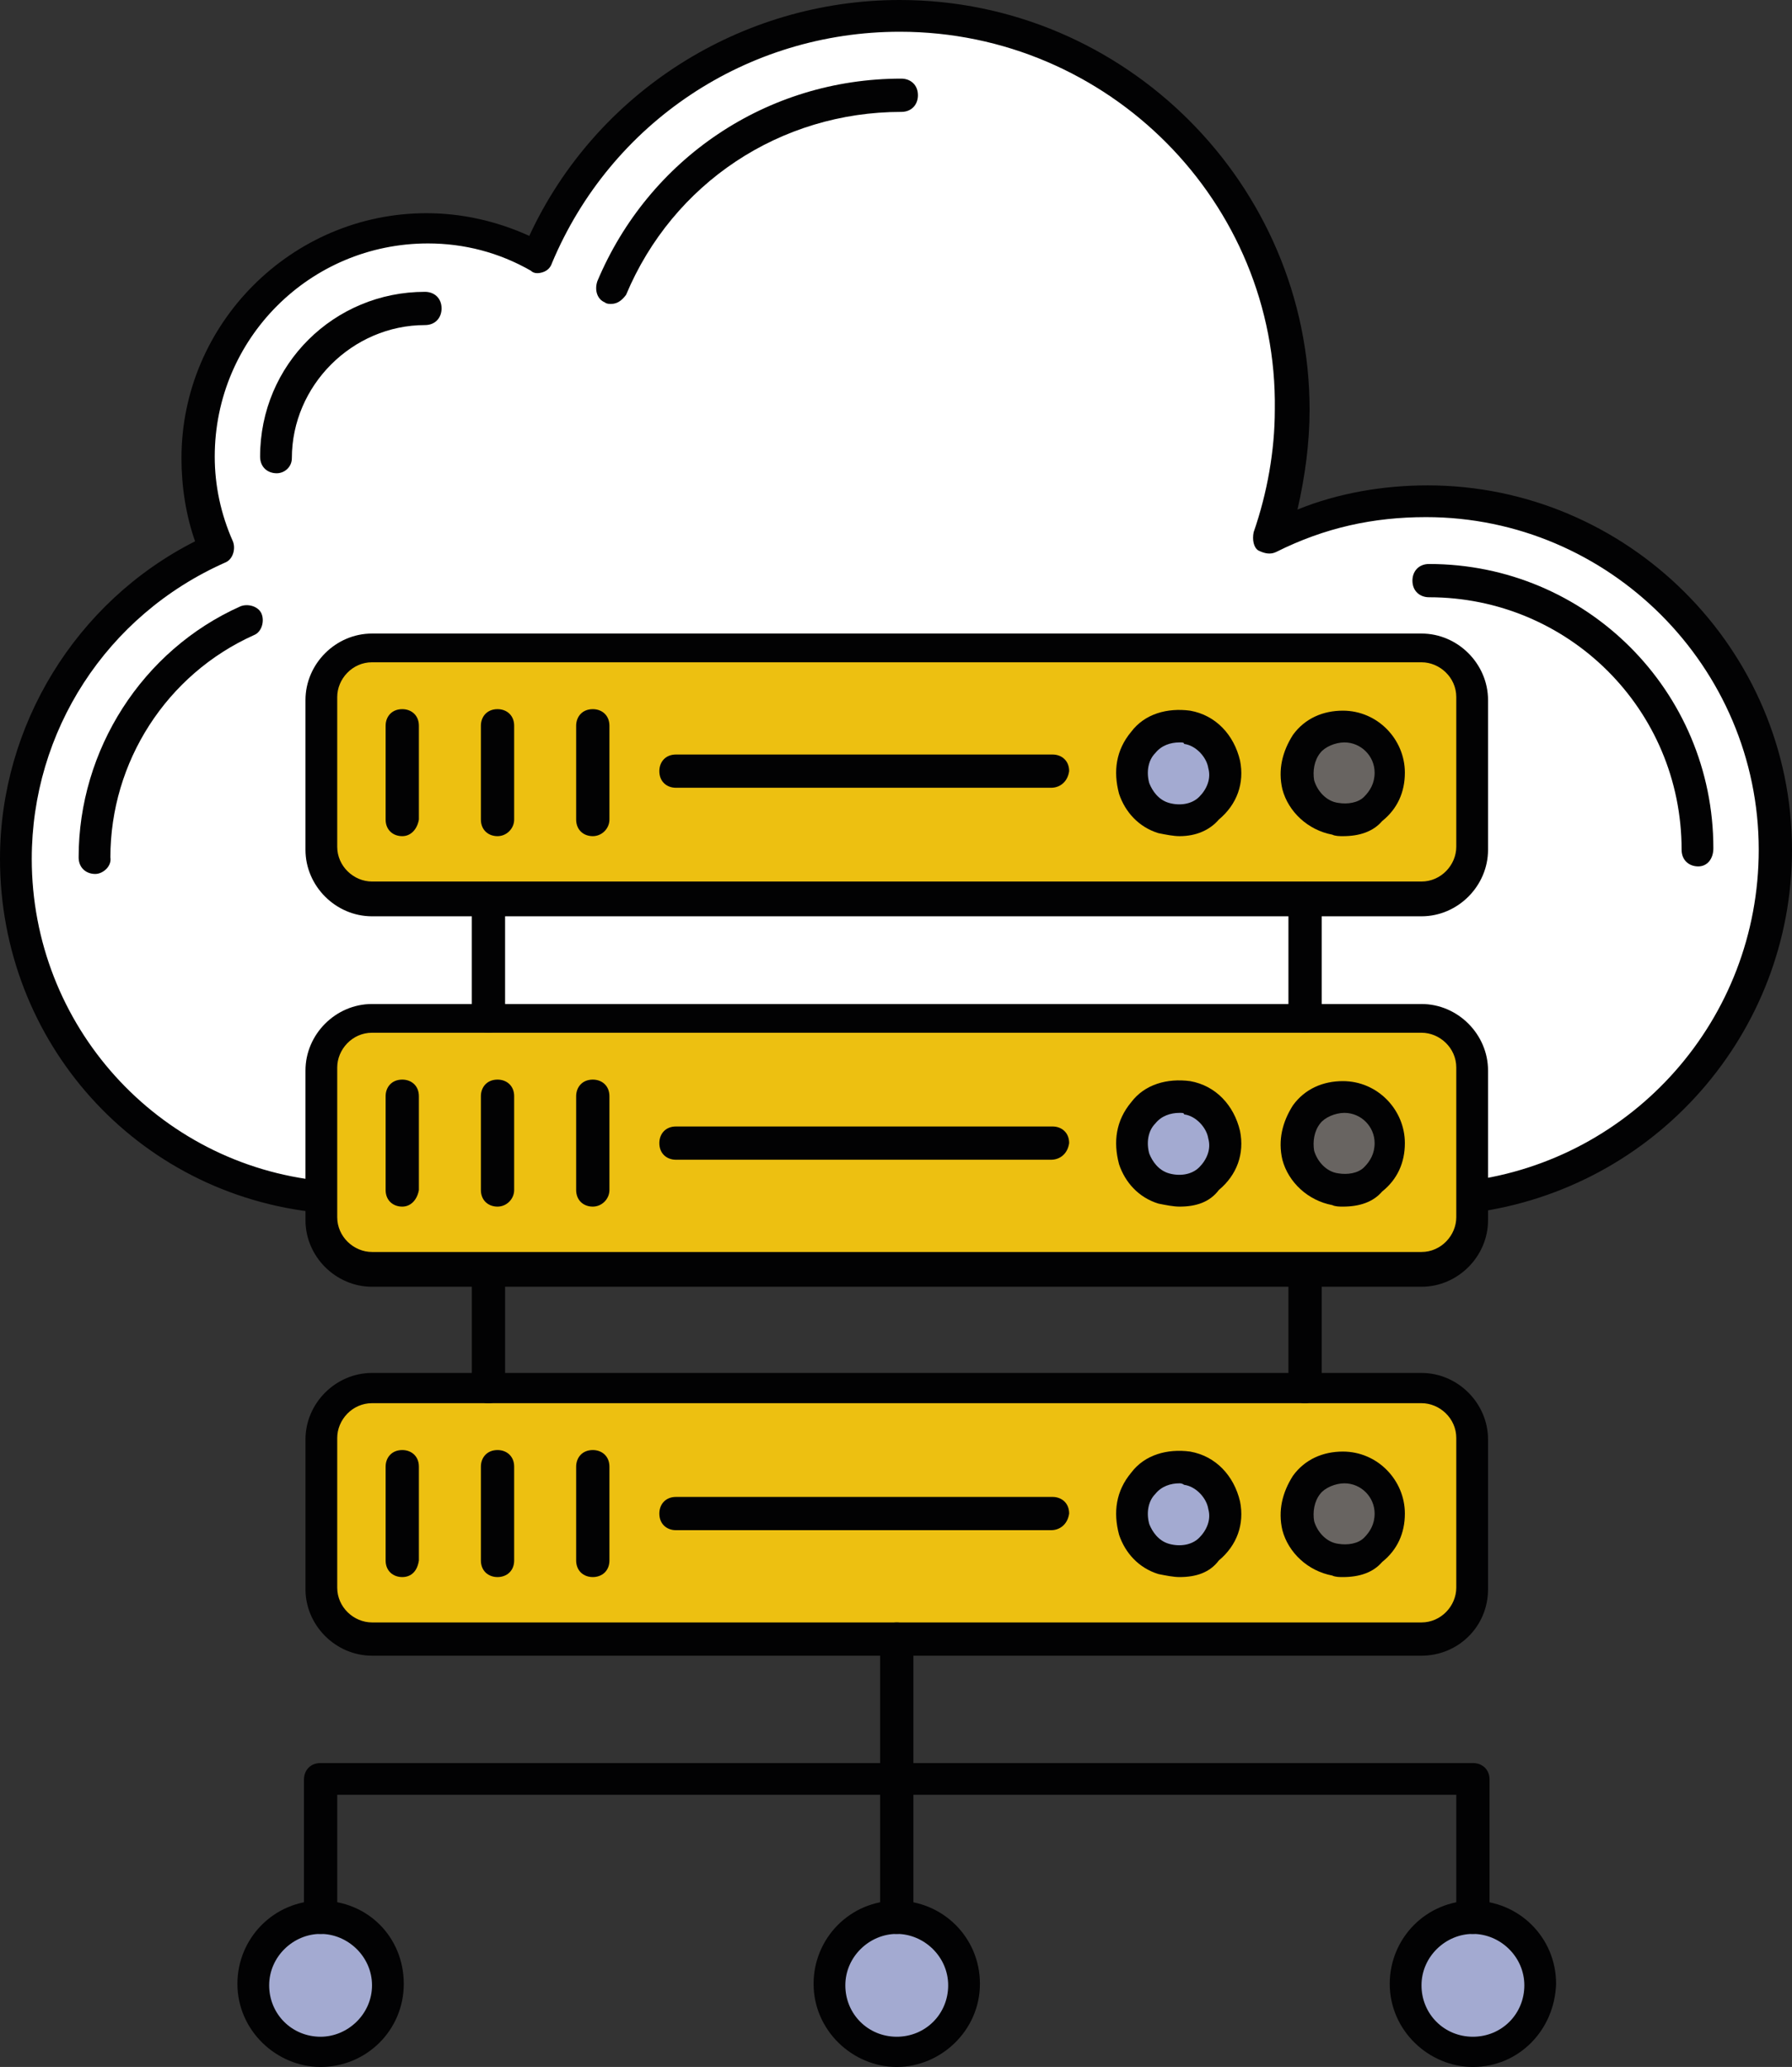 <?xml version="1.0" encoding="utf-8"?>
<!-- Generator: Adobe Illustrator 25.1.0, SVG Export Plug-In . SVG Version: 6.00 Build 0)  -->
<svg version="1.1" id="Слой_1" xmlns="http://www.w3.org/2000/svg" xmlns:xlink="http://www.w3.org/1999/xlink" x="0px" y="0px"
	 viewBox="0 0 118.5 136.7" style="enable-background:new 0 0 118.5 136.7;" xml:space="preserve">
<rect x="0" y="0" width="118.5" height="136.7" fill="#333333" stroke="none"/>
<style type="text/css">
	.st0{clip-path:url(#SVGID_2_);fill:#A3AAD1;}
	.st1{clip-path:url(#SVGID_2_);fill:#FFFFFF;}
	.st2{clip-path:url(#SVGID_2_);fill:#EDC011;}
	.st3{clip-path:url(#SVGID_2_);fill:#686461;}
	.st4{clip-path:url(#SVGID_2_);fill:#020203;}
</style>
<g>
	<defs>
		<rect id="SVGID_1_" width="118.5" height="136.7"/>
	</defs>
	<clipPath id="SVGID_2_">
		<use xlink:href="#SVGID_1_"  style="overflow:visible;"/>
	</clipPath>
	<path class="st0" d="M25.5,131.6c0,2.3-1.9,4.2-4.2,4.2c-2.3,0-4.2-1.9-4.2-4.2s1.9-4.2,4.2-4.2C23.7,127.5,25.5,129.3,25.5,131.6"
		/>
	<path class="st0" d="M63.4,131.6c0,2.3-1.9,4.2-4.2,4.2c-2.3,0-4.2-1.9-4.2-4.2s1.9-4.2,4.2-4.2C61.5,127.5,63.4,129.3,63.4,131.6"
		/>
	<path class="st0" d="M101.5,131.6c0,2.3-1.9,4.2-4.2,4.2c-2.3,0-4.2-1.9-4.2-4.2s1.9-4.2,4.2-4.2
		C99.6,127.5,101.5,129.3,101.5,131.6"/>
	<path class="st1" d="M20.2,79C20.2,79,1,75.2,1,58.4c0-16.9,13.3-22.2,13.3-22.2s-4-11.2,3.7-17.5c7.7-6.3,17.1-2,17.1-2
		s11.3-23.4,35.5-13c20.8,9,13.6,31.9,13.6,31.9s24.6-10.7,32.3,14.4c6.5,21.4-19.3,29.2-19.3,29.2L20.2,79z"/>
	<polygon class="st2" points="23.2,91.9 94,91.9 97.4,93.8 97.4,106.7 92.9,108.7 24.6,108.7 21.2,106.1 21.2,94.5 	"/>
	<polygon class="st2" points="23.2,67.2 94,67.2 97.4,69.2 97.4,82.1 92.9,84.1 24.6,84.1 21.2,81.4 21.2,69.9 	"/>
	<polygon class="st2" points="23.2,42.7 94,42.7 97.4,44.6 97.4,57.5 92.9,59.5 24.6,59.5 21.2,56.9 21.2,45.3 	"/>
	<path class="st0" d="M80.6,51.3c0,1.6-1.3,2.9-2.9,2.9s-2.9-1.3-2.9-2.9c0-1.6,1.3-2.9,2.9-2.9S80.6,49.7,80.6,51.3"/>
	<path class="st3" d="M91.5,51.4c0,1.6-1.3,2.8-2.9,2.8c-1.6,0-2.9-1.3-2.9-2.8c0-1.6,1.3-2.8,2.9-2.8
		C90.1,48.6,91.5,49.8,91.5,51.4"/>
	<path class="st0" d="M80.6,75.6c0,1.6-1.3,2.9-2.9,2.9s-2.9-1.3-2.9-2.9s1.3-2.9,2.9-2.9S80.6,74,80.6,75.6"/>
	<path class="st3" d="M91.5,75.7c0,1.6-1.3,2.8-2.9,2.8c-1.6,0-2.9-1.3-2.9-2.8c0-1.6,1.3-2.8,2.9-2.8
		C90.1,72.9,91.5,74.2,91.5,75.7"/>
	<path class="st0" d="M80.6,100.3c0,1.6-1.3,2.9-2.9,2.9s-2.9-1.3-2.9-2.9s1.3-2.9,2.9-2.9S80.6,98.7,80.6,100.3"/>
	<path class="st3" d="M91.5,100.4c0,1.6-1.3,2.8-2.9,2.8c-1.6,0-2.9-1.3-2.9-2.8c0-1.6,1.3-2.8,2.9-2.8
		C90.1,97.6,91.5,98.8,91.5,100.4"/>
	<path class="st4" d="M21.2,80.2h-0.1C9,79,0,68.9,0,56.8c0-8.8,5-17,12.9-21c-0.6-1.7-0.9-3.6-0.9-5.5c0-8.9,7.3-16.2,16.2-16.2
		c2.3,0,4.6,0.5,6.8,1.5C39.4,6.1,49,0,59.5,0c14.9,0,27.1,12.2,27.1,27.1c0,2.2-0.3,4.4-0.8,6.6c2.7-1.1,5.7-1.6,8.6-1.6
		c13.2,0,24.1,10.8,24.1,24.1c0,12.1-9,22.4-21.1,24c-0.5,0.1-0.1-0.3-0.2-0.9c-0.1-0.6-0.7-1.1-0.1-1.2
		c10.9-1.4,19.2-10.7,19.2-21.9c0-12.1-9.9-22-22-22c-3.5,0-6.7,0.7-9.9,2.3c-0.4,0.2-0.8,0.1-1.2-0.1c-0.3-0.2-0.4-0.7-0.3-1.2
		c0.9-2.6,1.4-5.4,1.4-8.1C84.5,13.4,73.3,2.1,59.5,2.1c-10.1,0-19.1,6-23,15.3c-0.1,0.3-0.3,0.5-0.6,0.6c-0.3,0.1-0.6,0.1-0.8-0.1
		c-2.1-1.2-4.4-1.8-6.8-1.8c-7.8,0-14.1,6.3-14.1,14.1c0,1.9,0.4,3.8,1.2,5.6c0.2,0.5,0,1.2-0.5,1.4C7,40.7,2.1,48.4,2.1,56.8
		c0,11,8.3,20.2,19.2,21.3c0.5,0.1,0.9,0.5,0.9,1.2C22.2,79.8,21.8,80.2,21.2,80.2L21.2,80.2z"/>
	<path class="st4" d="M94,60.6H24.6c-2.4,0-4.4-2-4.4-4.4v-9.9c0-2.4,2-4.4,4.4-4.4H94c2.4,0,4.4,2,4.4,4.4v9.9
		C98.4,58.6,96.4,60.6,94,60.6 M24.6,43.8c-1.3,0-2.3,1.1-2.3,2.3V56c0,1.3,1.1,2.3,2.3,2.3H94c1.3,0,2.3-1.1,2.3-2.3v-9.9
		c0-1.3-1.1-2.3-2.3-2.3H24.6z"/>
	<path class="st4" d="M88.8,55.3c-0.2,0-0.5,0-0.7-0.1c-1.6-0.3-2.9-1.5-3.3-3c-0.3-1.3,0-2.5,0.7-3.6c0.8-1.1,2-1.6,3.3-1.6
		c2.3,0,4.1,1.9,4.1,4.1c0,1.3-0.5,2.4-1.5,3.2C90.8,55,89.9,55.3,88.8,55.3L88.8,55.3z M88.9,49.1c-0.6,0-1.3,0.3-1.6,0.7
		c-0.4,0.5-0.5,1.2-0.4,1.8c0.2,0.7,0.8,1.4,1.6,1.5c0.6,0.1,1.3,0,1.7-0.4c0.4-0.4,0.7-0.9,0.7-1.6C90.9,50,90,49.1,88.9,49.1"/>
	<path class="st4" d="M78,55.3c-0.4,0-0.9-0.1-1.4-0.2c-1.3-0.4-2.2-1.4-2.6-2.6c-0.4-1.5-0.2-2.9,0.8-4.1c0.9-1.2,2.4-1.6,3.9-1.4
		c1.7,0.3,2.9,1.6,3.3,3.3c0.3,1.5-0.2,2.9-1.4,3.9C80,54.9,79.1,55.3,78,55.3z M78,49.1c-0.6,0-1.2,0.2-1.6,0.7
		c-0.5,0.5-0.6,1.3-0.4,2c0.2,0.5,0.6,1.1,1.3,1.3c0.7,0.2,1.5,0.1,2-0.4s0.8-1.2,0.6-1.9c-0.1-0.7-0.8-1.5-1.6-1.6
		C78.3,49.1,78.2,49.1,78,49.1z"/>
	<path class="st4" d="M69.5,52.1H44.7c-0.6,0-1.1-0.4-1.1-1.1c0-0.6,0.4-1.1,1.1-1.1h24.9c0.6,0,1.1,0.4,1.1,1.1
		C70.6,51.7,70.1,52.1,69.5,52.1z"/>
	<path class="st4" d="M39.2,55.3c-0.6,0-1.1-0.4-1.1-1.1V48c0-0.6,0.4-1.1,1.1-1.1c0.6,0,1.1,0.4,1.1,1.1v6.2
		C40.3,54.8,39.8,55.3,39.2,55.3z"/>
	<path class="st4" d="M32.9,55.3c-0.6,0-1.1-0.4-1.1-1.1V48c0-0.6,0.4-1.1,1.1-1.1c0.6,0,1.1,0.4,1.1,1.1v6.2
		C34,54.8,33.5,55.3,32.9,55.3z"/>
	<path class="st4" d="M26.6,55.3c-0.6,0-1.1-0.4-1.1-1.1V48c0-0.6,0.4-1.1,1.1-1.1c0.6,0,1.1,0.4,1.1,1.1v6.2
		C27.6,54.8,27.2,55.3,26.6,55.3z"/>
	<path class="st4" d="M94,85.1H24.6c-2.4,0-4.4-2-4.4-4.4v-9.9c0-2.4,2-4.4,4.4-4.4H94c2.4,0,4.4,2,4.4,4.4v9.9
		C98.4,83.1,96.4,85.1,94,85.1 M24.6,68.3c-1.3,0-2.3,1.1-2.3,2.3v9.9c0,1.3,1.1,2.3,2.3,2.3H94c1.3,0,2.3-1.1,2.3-2.3v-9.9
		c0-1.3-1.1-2.3-2.3-2.3H24.6z"/>
	<path class="st4" d="M88.8,79.8c-0.2,0-0.5,0-0.7-0.1c-1.6-0.3-2.9-1.5-3.3-3c-0.3-1.3,0-2.5,0.7-3.6c0.8-1.1,2-1.6,3.3-1.6
		c2.3,0,4.1,1.9,4.1,4.1c0,1.3-0.5,2.4-1.5,3.2C90.8,79.5,89.9,79.8,88.8,79.8L88.8,79.8z M88.9,73.6c-0.6,0-1.3,0.3-1.6,0.7
		c-0.4,0.5-0.5,1.2-0.4,1.8c0.2,0.7,0.8,1.4,1.6,1.5c0.6,0.1,1.3,0,1.7-0.4c0.4-0.4,0.7-0.9,0.7-1.6C90.9,74.5,90,73.6,88.9,73.6"/>
	<path class="st4" d="M78,79.8c-0.4,0-0.9-0.1-1.4-0.2c-1.3-0.4-2.2-1.4-2.6-2.6c-0.4-1.5-0.2-2.9,0.8-4.1c0.9-1.2,2.4-1.6,3.9-1.4
		c1.7,0.3,2.9,1.6,3.3,3.3c0.3,1.5-0.2,2.9-1.4,3.9C80,79.5,79.1,79.8,78,79.8z M78,73.6c-0.6,0-1.2,0.2-1.6,0.7
		c-0.5,0.5-0.6,1.3-0.4,2c0.2,0.5,0.6,1.1,1.3,1.3c0.7,0.2,1.5,0.1,2-0.4s0.8-1.2,0.6-1.9c-0.1-0.7-0.8-1.5-1.6-1.6
		C78.3,73.6,78.2,73.6,78,73.6z"/>
	<path class="st4" d="M69.5,76.7H44.7c-0.6,0-1.1-0.4-1.1-1.1c0-0.6,0.4-1.1,1.1-1.1h24.9c0.6,0,1.1,0.4,1.1,1.1
		C70.6,76.3,70.1,76.7,69.5,76.7z"/>
	<path class="st4" d="M39.2,79.8c-0.6,0-1.1-0.4-1.1-1.1l0-6.2c0-0.6,0.4-1.1,1.1-1.1c0.6,0,1.1,0.4,1.1,1.1v6.2
		C40.3,79.3,39.8,79.8,39.2,79.8z"/>
	<path class="st4" d="M32.9,79.8c-0.6,0-1.1-0.4-1.1-1.1v-6.2c0-0.6,0.4-1.1,1.1-1.1c0.6,0,1.1,0.4,1.1,1.1v6.2
		C34,79.3,33.5,79.8,32.9,79.8z"/>
	<path class="st4" d="M26.6,79.8c-0.6,0-1.1-0.4-1.1-1.1v-6.2c0-0.6,0.4-1.1,1.1-1.1c0.6,0,1.1,0.4,1.1,1.1v6.2
		C27.6,79.3,27.2,79.8,26.6,79.8z"/>
	<path class="st4" d="M94,109.5H24.6c-2.4,0-4.4-2-4.4-4.4v-9.9c0-2.4,2-4.4,4.4-4.4H94c2.4,0,4.4,2,4.4,4.4v9.9
		C98.4,107.6,96.4,109.5,94,109.5 M24.6,92.8c-1.3,0-2.3,1.1-2.3,2.3v9.9c0,1.3,1.1,2.3,2.3,2.3H94c1.3,0,2.3-1.1,2.3-2.3v-9.9
		c0-1.3-1.1-2.3-2.3-2.3H24.6z"/>
	<path class="st4" d="M88.8,104.3c-0.2,0-0.5,0-0.7-0.1c-1.6-0.3-2.9-1.5-3.3-3c-0.3-1.3,0-2.5,0.7-3.6c0.8-1.1,2-1.6,3.3-1.6
		c2.3,0,4.1,1.9,4.1,4.1c0,1.3-0.5,2.4-1.5,3.2C90.8,104,89.9,104.3,88.8,104.3L88.8,104.3z M88.9,98.1c-0.6,0-1.3,0.3-1.6,0.7
		c-0.4,0.5-0.5,1.2-0.4,1.8c0.2,0.7,0.8,1.4,1.6,1.5c0.6,0.1,1.3,0,1.7-0.4c0.4-0.4,0.7-0.9,0.7-1.6C90.9,99,90,98.1,88.9,98.1"/>
	<path class="st4" d="M78,104.3c-0.4,0-0.9-0.1-1.4-0.2c-1.3-0.4-2.2-1.4-2.6-2.6c-0.4-1.5-0.2-2.9,0.8-4.1c0.9-1.2,2.4-1.6,3.9-1.4
		c1.7,0.3,2.9,1.6,3.3,3.3c0.3,1.5-0.2,2.9-1.4,3.9C80,104,79.1,104.3,78,104.3z M78,98.1c-0.6,0-1.2,0.2-1.6,0.7
		c-0.5,0.5-0.6,1.3-0.4,2c0.2,0.5,0.6,1.1,1.3,1.3c0.7,0.2,1.5,0.1,2-0.4c0.5-0.5,0.8-1.2,0.6-1.9c-0.1-0.7-0.8-1.5-1.6-1.6
		C78.3,98.2,78.2,98.1,78,98.1z"/>
	<path class="st4" d="M69.5,101.2H44.7c-0.6,0-1.1-0.4-1.1-1.1c0-0.6,0.4-1.1,1.1-1.1h24.9c0.6,0,1.1,0.4,1.1,1.1
		C70.6,100.8,70.1,101.2,69.5,101.2z"/>
	<path class="st4" d="M39.2,104.3c-0.6,0-1.1-0.4-1.1-1.1V97c0-0.6,0.4-1.1,1.1-1.1c0.6,0,1.1,0.4,1.1,1.1v6.2
		C40.3,103.9,39.8,104.3,39.2,104.3"/>
	<path class="st4" d="M32.9,104.3c-0.6,0-1.1-0.4-1.1-1.1V97c0-0.6,0.4-1.1,1.1-1.1c0.6,0,1.1,0.4,1.1,1.1v6.2
		C34,103.9,33.5,104.3,32.9,104.3"/>
	<path class="st4" d="M26.6,104.3c-0.6,0-1.1-0.4-1.1-1.1V97c0-0.6,0.4-1.1,1.1-1.1c0.6,0,1.1,0.4,1.1,1.1v6.2
		C27.6,103.9,27.2,104.3,26.6,104.3"/>
	<path class="st4" d="M86.3,68.3c-0.6,0-1.1-0.4-1.1-1.1v-7.8c0-0.6,0.4-1.1,1.1-1.1c0.6,0,1.1,0.4,1.1,1.1v7.8
		C87.4,67.9,86.8,68.3,86.3,68.3"/>
	<path class="st4" d="M32.3,68.3c-0.6,0-1.1-0.4-1.1-1.1v-7.8c0-0.6,0.4-1.1,1.1-1.1c0.6,0,1.1,0.4,1.1,1.1l0,7.8
		C33.3,67.9,32.9,68.3,32.3,68.3z"/>
	<path class="st4" d="M86.3,92.8c-0.6,0-1.1-0.4-1.1-1.1V84c0-0.6,0.4-1.1,1.1-1.1c0.6,0,1.1,0.4,1.1,1.1v7.8
		C87.4,92.4,86.8,92.8,86.3,92.8"/>
	<path class="st4" d="M32.3,92.8c-0.6,0-1.1-0.4-1.1-1.1V84c0-0.6,0.4-1.1,1.1-1.1c0.6,0,1.1,0.4,1.1,1.1v7.8
		C33.3,92.4,32.9,92.8,32.3,92.8z"/>
	<path class="st4" d="M97.4,127.9c-0.6,0-1.1-0.4-1.1-1.1v-8.1h-74v8.1c0,0.6-0.4,1.1-1.1,1.1c-0.6,0-1.1-0.4-1.1-1.1v-9.1
		c0-0.6,0.4-1.1,1.1-1.1h76.2c0.6,0,1.1,0.4,1.1,1.1v9.1C98.4,127.4,98,127.9,97.4,127.9z"/>
	<path class="st4" d="M21.2,136.7c-2.9,0-5.5-2.4-5.5-5.5c0-3,2.4-5.5,5.5-5.5s5.5,2.4,5.5,5.5C26.7,134.3,24.2,136.7,21.2,136.7
		 M21.2,127.9c-1.8,0-3.4,1.5-3.4,3.4s1.5,3.4,3.4,3.4c1.8,0,3.4-1.5,3.4-3.4C24.6,129.4,23,127.9,21.2,127.9z"/>
	<path class="st4" d="M97.4,136.7c-2.9,0-5.5-2.4-5.5-5.5c0-3,2.4-5.5,5.5-5.5c3,0,5.5,2.4,5.5,5.5
		C102.8,134.3,100.4,136.7,97.4,136.7 M97.4,127.9c-1.8,0-3.4,1.5-3.4,3.4s1.5,3.4,3.4,3.4c1.9,0,3.4-1.5,3.4-3.4
		S99.2,127.9,97.4,127.9z"/>
	<path class="st4" d="M59.3,136.7c-2.9,0-5.5-2.4-5.5-5.5c0-3,2.4-5.5,5.5-5.5c3,0,5.5,2.4,5.5,5.5
		C64.8,134.3,62.2,136.7,59.3,136.7 M59.3,127.9c-1.8,0-3.4,1.5-3.4,3.4s1.5,3.4,3.4,3.4c1.9,0,3.4-1.5,3.4-3.4
		S61.1,127.9,59.3,127.9z"/>
	<path class="st4" d="M59.3,127.9c-0.6,0-1.1-0.4-1.1-1.1v-18.4c0-0.6,0.4-1.1,1.1-1.1c0.6,0,1.1,0.4,1.1,1.1v18.4
		C60.3,127.4,59.9,127.9,59.3,127.9"/>
	<path class="st4" d="M112.3,57.3c-0.6,0-1.1-0.4-1.1-1.1c0-9.3-7.5-16.7-16.7-16.7c-0.6,0-1.1-0.4-1.1-1.1c0-0.6,0.4-1.1,1.1-1.1
		c10.4,0,18.8,8.4,18.8,18.8C113.3,56.8,112.9,57.3,112.3,57.3z"/>
	<path class="st4" d="M40.4,20.1c-0.1,0-0.3,0-0.4-0.1c-0.5-0.2-0.7-0.8-0.5-1.4c3.4-8.1,11.2-13.4,20.1-13.4c0.6,0,1.1,0.4,1.1,1.1
		c0,0.6-0.4,1.1-1.1,1.1c-8,0-15.1,4.7-18.2,12.1C41.1,19.9,40.8,20.1,40.4,20.1z"/>
	<path class="st4" d="M18.3,31.3c-0.6,0-1.1-0.4-1.1-1.1c0-6.1,4.9-10.9,10.9-10.9c0.6,0,1.1,0.4,1.1,1.1c0,0.6-0.4,1.1-1.1,1.1
		c-4.8,0-8.8,4-8.8,8.8C19.3,30.9,18.8,31.3,18.3,31.3z"/>
	<path class="st4" d="M6.3,57.8c-0.6,0-1.1-0.4-1.1-1.1c0-7.1,4.2-13.7,10.7-16.6c0.5-0.2,1.2,0,1.4,0.5c0.2,0.5,0,1.2-0.5,1.4
		c-5.8,2.6-9.5,8.4-9.5,14.7C7.4,57.3,6.8,57.8,6.3,57.8z"/>
</g>
</svg>
